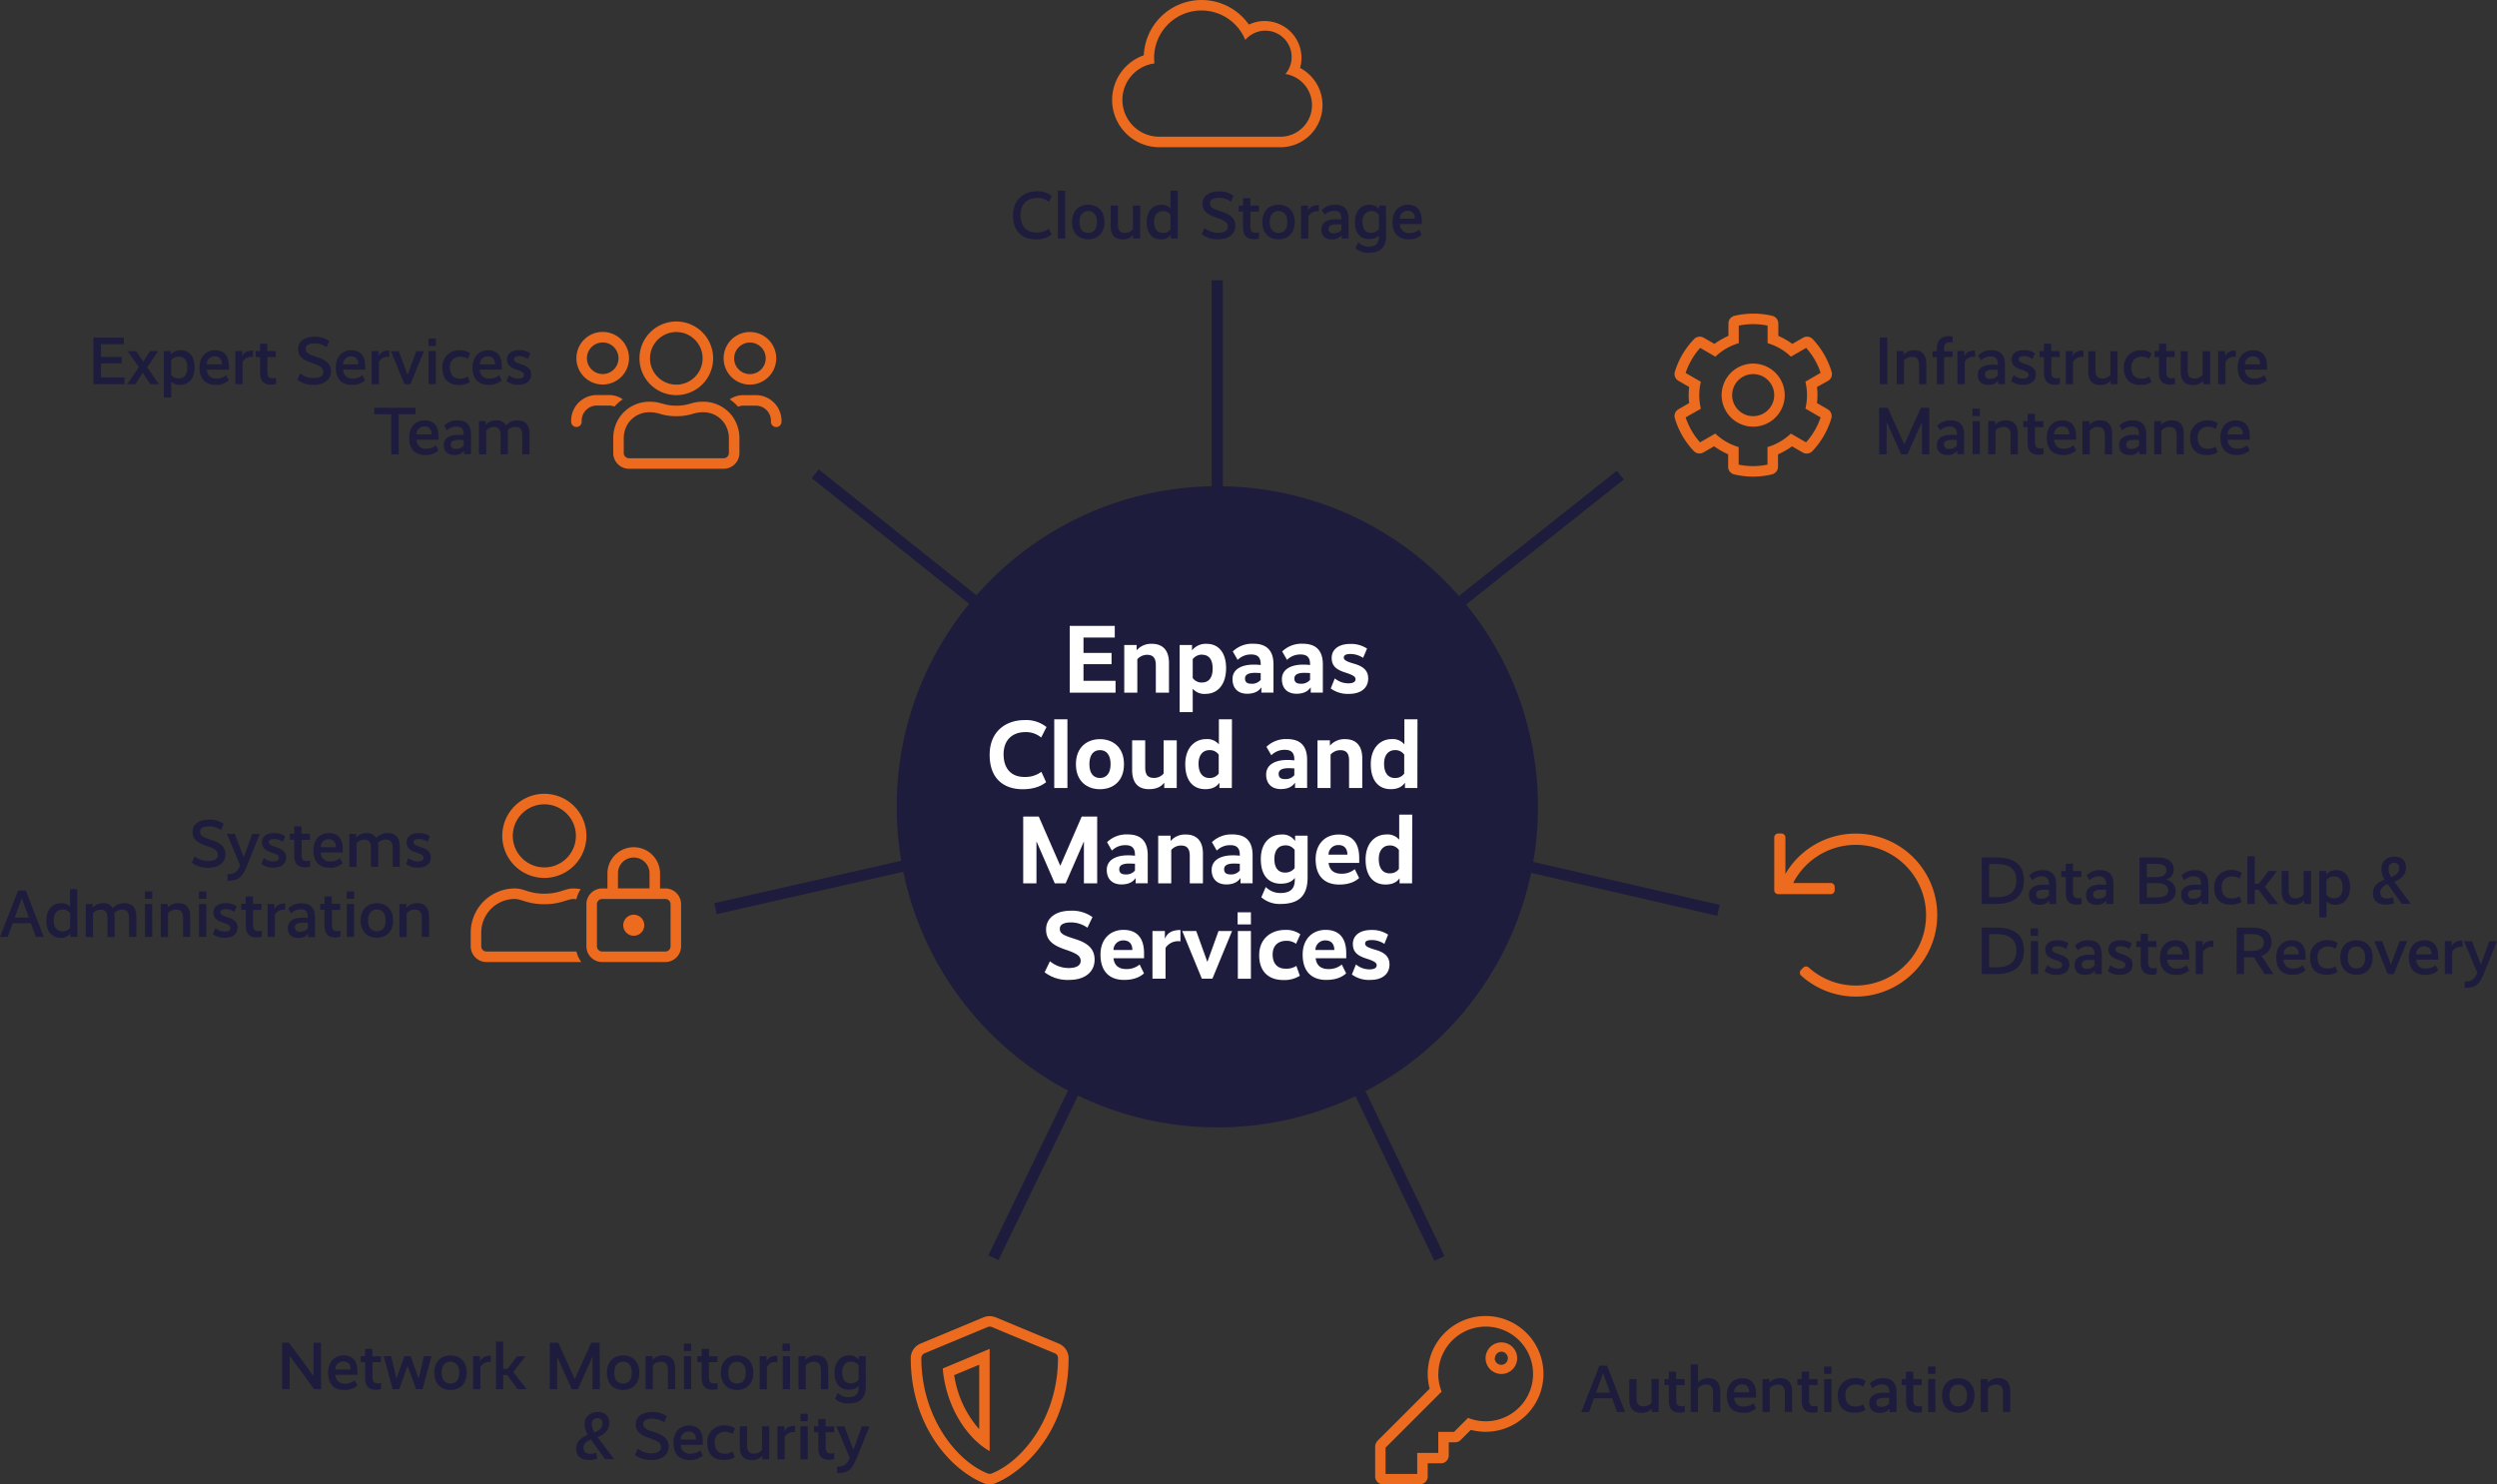 <svg xmlns="http://www.w3.org/2000/svg" viewBox="0 0 890.28 529.31"><rect x="0" y="0" width="890.28" height="529.31" fill="#333333" stroke="none"/><defs><style>.cls-1{fill:#1e1c3c;}.cls-2{fill:#fff;}.cls-3{fill:#ed6b1f;}</style></defs><g id="Layer_2" data-name="Layer 2"><g id="Layer_1-2" data-name="Layer 1"><rect class="cls-1" x="432" y="99.95" width="4" height="183.41"></rect><rect class="cls-1" x="360.33" y="134.45" width="4" height="183.41" transform="translate(-40.46 368.23) rotate(-51.4)"></rect><rect class="cls-1" x="252.86" y="301.68" width="183.41" height="4" transform="translate(-58.7 83.85) rotate(-12.79)"></rect><rect class="cls-1" x="302.38" y="363.93" width="183.41" height="4" transform="translate(-106.85 561.56) rotate(-64.21)"></rect><rect class="cls-1" x="471.62" y="274.36" width="4" height="183.41" transform="translate(-111.68 240.58) rotate(-25.6)"></rect><rect class="cls-1" x="521.35" y="212.29" width="4" height="183.41" transform="translate(109.42 745.55) rotate(-77)"></rect><rect class="cls-1" x="414.16" y="224.4" width="183.41" height="4" transform="translate(-31.21 363.17) rotate(-38.4)"></rect><circle class="cls-1" cx="434.03" cy="287.7" r="114.32"></circle><path class="cls-2" d="M397.46,227.34H386.31v5.49h10v4h-10v5.94h11.43V247H381.4V223.19h16.06Z"></path><path class="cls-2" d="M405.26,231.82h.07a6.75,6.75,0,0,1,5.38-2.24c3.63,0,6.08,2.07,6.08,6.84V247H412.1v-9.77c0-2.63-1-3.73-3.15-3.73a4.69,4.69,0,0,0-3.45,1.58V247h-4.66V230h4.42Z"></path><path class="cls-2" d="M429.81,247.43a5.43,5.43,0,0,1-4.49-1.76h-.07v8.25h-4.66V230H425v1.83h.07a6.23,6.23,0,0,1,5.24-2.24c4,0,6.84,3,6.84,8.63C437.16,244.29,434,247.43,429.81,247.43Zm-1.18-14a4.18,4.18,0,0,0-3.38,1.62v6.7a3.8,3.8,0,0,0,3.24,1.63c2.42,0,3.87-1.59,3.87-5C432.36,235.17,431,233.48,428.63,233.48Z"></path><path class="cls-2" d="M447,237a19.52,19.52,0,0,1,2.49.14v-.31c0-2.31-1-3.45-3.35-3.45a6.69,6.69,0,0,0-4.87,1.93l-1.73-3a9.93,9.93,0,0,1,7.36-2.76c5.08,0,7.15,2.8,7.15,7.42v10h-4.32v-1.8h-.07c-.48.69-1.69,2.21-5,2.21s-5.21-2-5.21-5.14C439.37,238.87,442.34,237,447,237Zm-.86,6.81a4,4,0,0,0,3.35-1.38V240c-.52,0-1.17-.07-2.07-.07-2.38,0-3.52.7-3.52,2S444.62,243.81,446.1,243.81Z"></path><path class="cls-2" d="M464.61,237a19.47,19.47,0,0,1,2.48.14v-.31c0-2.31-1-3.45-3.35-3.45a6.71,6.71,0,0,0-4.87,1.93l-1.72-3a9.88,9.88,0,0,1,7.35-2.76c5.08,0,7.15,2.8,7.15,7.42v10h-4.32v-1.8h-.07c-.48.69-1.69,2.21-5,2.21s-5.21-2-5.21-5.14C457,238.87,460,237,464.61,237Zm-.87,6.81a4,4,0,0,0,3.35-1.38V240c-.52,0-1.17-.07-2.07-.07-2.38,0-3.52.7-3.52,2S462.26,243.81,463.74,243.81Z"></path><path class="cls-2" d="M486,234.59a8.17,8.17,0,0,0-4.49-1.38c-1.66,0-2.39.44-2.39,1.24s.59,1.35,3.7,2.24,5,2.32,5,5.25c0,3.28-2.45,5.49-6.84,5.49a10.3,10.3,0,0,1-6.52-1.93l1.45-3.59a7.59,7.59,0,0,0,4.83,1.76c1.83,0,2.56-.62,2.56-1.45s-.59-1.42-3.59-2.38-4.91-2.18-4.91-5.22c0-3.21,2.73-5,6.56-5a10.34,10.34,0,0,1,6.05,1.66Z"></path><path class="cls-2" d="M365.25,256.78a11.63,11.63,0,0,1,7.87,2.48l-1.9,3.73a8.46,8.46,0,0,0-5.66-1.93c-4.21,0-7.74,2.45-7.74,7.91s3.08,8.08,7.36,8.08a9.61,9.61,0,0,0,6.11-1.83l1.69,3.69c-1,.8-3.42,2.52-8.35,2.52-6.63,0-11.78-3.66-11.78-12.26S358.89,256.78,365.25,256.78Z"></path><path class="cls-2" d="M380.58,281h-4.7V256.5h4.7Z"></path><path class="cls-2" d="M392.18,281.43c-4.49,0-8.57-2.73-8.57-8.91s4.08-8.94,8.57-8.94,8.56,2.76,8.56,8.94S396.7,281.43,392.18,281.43Zm0-13.95c-2.18,0-3.77,1.52-3.77,5s1.59,4.94,3.77,4.94,3.79-1.49,3.79-4.94S394.35,267.48,392.18,267.48Z"></path><path class="cls-2" d="M419.55,281H415.1v-1.8H415c-.62.76-1.93,2.21-5.35,2.21-3.63,0-6-2-6-6.87V264h4.66v9.67c0,2.73,1,3.73,3.17,3.73a4.45,4.45,0,0,0,3.39-1.55V264h4.69Z"></path><path class="cls-2" d="M439.2,281h-4.42v-1.8h-.07c-.48.62-1.66,2.21-5,2.21-4.18,0-7.12-2.86-7.12-8.91,0-5.83,3.39-8.94,7.46-8.94a5.39,5.39,0,0,1,4.46,1.8h.07V256.5h4.66Zm-8-3.59a3.8,3.8,0,0,0,3.32-1.56V269.1a3.85,3.85,0,0,0-3.28-1.62c-2.18,0-3.91,1.56-3.91,4.87C427.35,275.91,429,277.43,431.22,277.43Z"></path><path class="cls-2" d="M459,271a19.34,19.34,0,0,1,2.48.14v-.31c0-2.31-1-3.45-3.34-3.45a6.69,6.69,0,0,0-4.87,1.93l-1.73-3a9.93,9.93,0,0,1,7.36-2.76c5.07,0,7.14,2.8,7.14,7.42v10h-4.31v-1.8h-.07c-.49.69-1.69,2.21-5,2.21s-5.22-2-5.22-5.14C451.38,272.87,454.35,271,459,271Zm-.86,6.81a4,4,0,0,0,3.34-1.38V274c-.51,0-1.17-.07-2.07-.07-2.38,0-3.52.7-3.52,2S456.63,277.81,458.12,277.81Z"></path><path class="cls-2" d="M474.17,265.82h.07a6.75,6.75,0,0,1,5.38-2.24c3.63,0,6.08,2.07,6.08,6.84V281H481v-9.77c0-2.63-1-3.73-3.15-3.73a4.69,4.69,0,0,0-3.45,1.58V281h-4.66V264h4.42Z"></path><path class="cls-2" d="M505.35,281h-4.42v-1.8h-.07c-.49.62-1.66,2.21-5,2.21-4.18,0-7.12-2.86-7.12-8.91,0-5.83,3.39-8.94,7.46-8.94a5.35,5.35,0,0,1,4.45,1.8h.07V256.5h4.67Zm-8-3.59a3.76,3.76,0,0,0,3.31-1.56V269.1a3.82,3.82,0,0,0-3.28-1.62c-2.17,0-3.9,1.56-3.9,4.87C493.5,275.91,495.12,277.43,497.37,277.43Z"></path><path class="cls-2" d="M391.19,315h-4.73V300.17h-.06L379.94,315h-3.87l-6.46-14.85h-.07V315h-4.73V291.19h5.56L378,308.66h.07l7.6-17.47h5.52Z"></path><path class="cls-2" d="M402.17,305a19.65,19.65,0,0,1,2.49.14v-.31c0-2.31-1-3.45-3.35-3.45a6.69,6.69,0,0,0-4.87,1.93l-1.73-3a9.93,9.93,0,0,1,7.36-2.76c5.07,0,7.14,2.8,7.14,7.42v10H404.9v-1.8h-.07c-.49.69-1.69,2.21-5,2.21s-5.22-2-5.22-5.14C394.57,306.87,397.54,305,402.17,305Zm-.86,6.81a4,4,0,0,0,3.35-1.38V308c-.52,0-1.18-.07-2.08-.07-2.38,0-3.52.7-3.52,2S399.82,311.81,401.31,311.81Z"></path><path class="cls-2" d="M417.36,299.82h.07a6.76,6.76,0,0,1,5.39-2.24c3.62,0,6.07,2.07,6.07,6.84V315H424.2v-9.77c0-2.63-1-3.73-3.15-3.73a4.69,4.69,0,0,0-3.45,1.58V315h-4.66V298h4.42Z"></path><path class="cls-2" d="M439.56,305a19.34,19.34,0,0,1,2.48.14v-.31c0-2.31-1-3.45-3.34-3.45a6.69,6.69,0,0,0-4.87,1.93l-1.73-3a9.93,9.93,0,0,1,7.36-2.76c5.07,0,7.14,2.8,7.14,7.42v10h-4.31v-1.8h-.07c-.49.69-1.69,2.21-5,2.21s-5.22-2-5.22-5.14C432,306.87,434.93,305,439.56,305Zm-.86,6.81a4,4,0,0,0,3.34-1.38V308c-.51,0-1.17-.07-2.07-.07-2.38,0-3.52.7-3.52,2S437.21,311.81,438.7,311.81Z"></path><path class="cls-2" d="M466.21,312.91c0,6.29-2.9,9.43-9.63,9.43a9.89,9.89,0,0,1-6.87-2.38l1.58-3.66a7.26,7.26,0,0,0,5.15,2.14c3.83,0,5.21-1.66,5.21-4.8v-.52h-.07c-.44.59-1.65,2-4.93,2-4.08,0-7.12-2.66-7.12-8.73s3.49-8.81,7.36-8.81a5.35,5.35,0,0,1,4.8,2.24h.07V298h4.45Zm-8-1.76a4.15,4.15,0,0,0,3.38-1.59v-6.49a3.85,3.85,0,0,0-3.28-1.62c-2.18,0-3.94,1.41-3.94,4.83S455.92,311.15,458.17,311.15Z"></path><path class="cls-2" d="M477.26,297.58c4.7,0,7.35,2.76,7.35,8.36v1.76H473.7c.31,2.55,1.83,3.86,4.63,3.86a7.19,7.19,0,0,0,4.7-1.62l1.55,3.14c-.86.83-2.94,2.35-7.08,2.35-5,0-8.42-2.79-8.42-9C469.08,300.65,472.77,297.58,477.26,297.58Zm-3.59,7.18h6.73c0-2.1-1.07-3.42-3.14-3.42A3.43,3.43,0,0,0,473.67,304.76Z"></path><path class="cls-2" d="M503.46,315H499v-1.8H499c-.48.62-1.65,2.21-5,2.21-4.18,0-7.11-2.86-7.11-8.91,0-5.83,3.38-8.94,7.46-8.94a5.39,5.39,0,0,1,4.45,1.8h.07V290.5h4.66Zm-8-3.59a3.78,3.78,0,0,0,3.31-1.56V303.1a3.84,3.84,0,0,0-3.28-1.62c-2.17,0-3.9,1.56-3.9,4.87C491.62,309.91,493.24,311.43,495.49,311.43Z"></path><path class="cls-2" d="M387.71,330.82a10.21,10.21,0,0,0-5.84-1.9c-2.56,0-4,.76-4,2.25,0,1.83,1.39,2.38,5.6,3.73s6.8,3.34,6.8,7.32c0,4.21-3.25,7.21-9.08,7.21a13.43,13.43,0,0,1-8.74-2.73l1.9-3.93a10.42,10.42,0,0,0,6.6,2.42c2.76,0,4.35-.83,4.35-2.56s-1.31-2.62-5.39-4-6.94-3.07-6.94-7.18,3.49-6.7,8.77-6.7a12.42,12.42,0,0,1,7.77,2.28Z"></path><path class="cls-2" d="M400.55,331.58c4.69,0,7.35,2.76,7.35,8.36v1.76H397c.31,2.55,1.83,3.86,4.63,3.86a7.13,7.13,0,0,0,4.69-1.62l1.56,3.14c-.87.83-2.94,2.35-7.08,2.35-5,0-8.43-2.79-8.43-9C392.36,334.65,396.06,331.58,400.55,331.58ZM397,338.76h6.73c0-2.1-1.07-3.42-3.14-3.42A3.43,3.43,0,0,0,397,338.76Z"></path><path class="cls-2" d="M420.88,335.69a5.36,5.36,0,0,0-5.32,2.31v11H410.9V332h4.42v2.63h.07c.66-1.52,1.94-3,5.49-3Z"></path><path class="cls-2" d="M432.27,349h-3.76l-7-17h5l3.93,10.92h.07L434.45,332h4.83Z"></path><path class="cls-2" d="M446,329.65h-4.74v-4.32H446Zm0,19.37h-4.66V332h4.66Z"></path><path class="cls-2" d="M462.1,336.55a5.57,5.57,0,0,0-3.45-1.07c-2.73,0-4.9,1.52-4.9,4.87s1.79,5.08,4.66,5.08a6.56,6.56,0,0,0,3.8-1l1.24,3.52a10.36,10.36,0,0,1-5.87,1.52c-5,0-8.63-2.73-8.63-8.87s4.56-9,9.18-9a8.67,8.67,0,0,1,5.49,1.55Z"></path><path class="cls-2" d="M472.63,331.58c4.7,0,7.36,2.76,7.36,8.36v1.76H469.08c.31,2.55,1.83,3.86,4.62,3.86a7.14,7.14,0,0,0,4.7-1.62l1.55,3.14c-.86.83-2.93,2.35-7.07,2.35-5,0-8.43-2.79-8.43-9C464.45,334.65,468.14,331.58,472.63,331.58ZM469,338.76h6.74c0-2.1-1.07-3.42-3.15-3.42A3.44,3.44,0,0,0,469,338.76Z"></path><path class="cls-2" d="M493.59,336.59a8.14,8.14,0,0,0-4.49-1.38c-1.66,0-2.38.44-2.38,1.24s.58,1.35,3.69,2.24,5,2.32,5,5.25c0,3.28-2.45,5.49-6.83,5.49A10.31,10.31,0,0,1,482,347.5l1.45-3.59a7.62,7.62,0,0,0,4.84,1.76c1.83,0,2.55-.62,2.55-1.45s-.59-1.42-3.59-2.38-4.9-2.18-4.9-5.22c0-3.21,2.72-5,6.56-5a10.32,10.32,0,0,1,6,1.66Z"></path><path class="cls-1" d="M369.64,68.21A7.76,7.76,0,0,1,375,69.92L373.94,72a6.13,6.13,0,0,0-4.18-1.41c-3.17,0-5.88,1.89-5.88,6.12s2.31,6.19,5.6,6.19A7.12,7.12,0,0,0,374,81.58l.93,2.09a8.63,8.63,0,0,1-5.69,1.68c-4.56,0-8.06-2.57-8.06-8.52S365.37,68.21,369.64,68.21Z"></path><path class="cls-1" d="M379.77,85.06h-2.59V68h2.59Z"></path><path class="cls-1" d="M388,85.35c-3.09,0-5.78-1.92-5.78-6.17S384.86,73,388,73s5.79,1.92,5.79,6.17S391,85.35,388,85.35Zm0-10.08c-1.82,0-3.14,1.22-3.14,3.91s1.32,3.87,3.14,3.87,3.12-1.2,3.12-3.87S389.75,75.27,388,75.27Z"></path><path class="cls-1" d="M406.51,85.06H404V83.79h0a4.37,4.37,0,0,1-3.77,1.56c-2.62,0-4.23-1.42-4.23-4.78V73.3h2.6v6.75c0,2.2.79,3,2.54,3a3.63,3.63,0,0,0,2.78-1.3V73.3h2.6Z"></path><path class="cls-1" d="M419.92,85.06h-2.47V83.79h-.05a3.93,3.93,0,0,1-3.57,1.56c-2.88,0-5-2-5-6.17,0-4,2.4-6.17,5.21-6.17a3.91,3.91,0,0,1,3.24,1.28h.05V68h2.59Zm-5.33-2a3.12,3.12,0,0,0,2.74-1.28V76.59a3.08,3.08,0,0,0-2.69-1.32c-1.75,0-3.14,1.18-3.14,3.82C411.5,81.89,412.84,83.05,414.59,83.05Z"></path><path class="cls-1" d="M438.88,71.91a7.41,7.41,0,0,0-4.2-1.35c-2,0-3.26.61-3.26,1.92,0,1.54,1.2,2,4.22,3s4.83,2.38,4.83,5c0,2.93-2.21,4.85-6.17,4.85a9,9,0,0,1-5.84-1.8l1-2.28A7.52,7.52,0,0,0,434.27,83c2.16,0,3.48-.67,3.48-2.16s-1.08-2.23-4-3.22-5-2.08-5-4.92,2.35-4.44,5.88-4.44a8.38,8.38,0,0,1,5.21,1.54Z"></path><path class="cls-1" d="M448.87,75.44h-3.05v5.25c0,1.9.67,2.31,1.94,2.31a3.4,3.4,0,0,0,1.11-.17V85a4.29,4.29,0,0,1-1.68.29c-2.33,0-4-.89-4-4.27V75.44h-1.55V73.3h1.55V70.66h2.6V73.3h3.05Z"></path><path class="cls-1" d="M455.85,85.35c-3.1,0-5.78-1.92-5.78-6.17S452.75,73,455.85,73s5.78,1.92,5.78,6.17S458.92,85.35,455.85,85.35Zm0-10.08c-1.82,0-3.14,1.22-3.14,3.91s1.32,3.87,3.14,3.87,3.12-1.2,3.12-3.87S457.65,75.27,455.85,75.27Z"></path><path class="cls-1" d="M470.2,75.37a2.92,2.92,0,0,0-.55,0,3.31,3.31,0,0,0-3.17,1.87v7.85h-2.59V73.3h2.47v1.82h.05c.46-1,1.3-2,3.79-2Z"></path><path class="cls-1" d="M476.32,78.17a16.57,16.57,0,0,1,1.94.1V78c0-1.9-.74-2.79-2.51-2.79a4.66,4.66,0,0,0-3.44,1.39l-1.05-1.7A6.36,6.36,0,0,1,476.1,73c3.32,0,4.73,1.85,4.73,5.07v7h-2.45V83.81h0a4,4,0,0,1-3.57,1.54c-2.43,0-3.68-1.39-3.68-3.53C471.11,79.42,473.08,78.17,476.32,78.17Zm-.82,5A3.38,3.38,0,0,0,478.26,82v-2c-.43,0-1,0-1.72,0-2,0-2.86.55-2.86,1.61S474.28,83.21,475.5,83.21Z"></path><path class="cls-1" d="M494.23,83.81c0,4.28-1.92,6.34-6.32,6.34a6.46,6.46,0,0,1-4.65-1.68l1-2.11a4.88,4.88,0,0,0,3.62,1.56c2.78,0,3.77-1.23,3.77-3.65v-.36h-.05c-.34.41-1.18,1.34-3.53,1.34-2.81,0-5-1.84-5-6.07s2.5-6.17,5.14-6.17a4,4,0,0,1,3.46,1.56h0V73.3h2.48ZM488.87,83a3.28,3.28,0,0,0,2.76-1.32V76.57A3.15,3.15,0,0,0,489,75.25c-1.75,0-3.21,1.12-3.21,3.86S487.07,83,488.87,83Z"></path><path class="cls-1" d="M502,73c3.14,0,4.92,1.88,4.92,5.72v1.2H499.1a3.13,3.13,0,0,0,3.5,3.16,5.07,5.07,0,0,0,3.39-1.2l.93,1.85a6.59,6.59,0,0,1-4.77,1.61c-3.34,0-5.67-1.92-5.67-6.19C496.48,75.15,498.93,73,502,73Zm-3,5h5.45c0-1.8-.89-2.83-2.54-2.83A2.79,2.79,0,0,0,499.07,78Z"></path><path class="cls-3" d="M471.53,37.5a15,15,0,0,1-15,15H413.41a16.87,16.87,0,0,1-5.6-32.79A20.62,20.62,0,0,1,445.28,8.77a12.91,12.91,0,0,1,5.63-1.27,13.14,13.14,0,0,1,12.62,16.73A15,15,0,0,1,471.53,37.5Zm-3.75,0a11.24,11.24,0,0,0-9.48-11.11A9.37,9.37,0,0,0,444,14.25a16.88,16.88,0,0,0-32.51,6.37,16.65,16.65,0,0,0,.12,2,13.12,13.12,0,0,0,1.76,26.13h43.12A11.25,11.25,0,0,0,467.78,37.5Z"></path><path class="cls-1" d="M672.88,137h-2.64V120.39h2.64Z"></path><path class="cls-1" d="M678.76,126.46h0a4.84,4.84,0,0,1,3.82-1.56c2.57,0,4.22,1.44,4.22,4.78V137h-2.59v-6.77c0-2.16-.86-3-2.57-3a3.86,3.86,0,0,0-2.8,1.29V137h-2.6V125.19h2.48Z"></path><path class="cls-1" d="M696.16,127.33h-3V137h-2.59v-9.62H689v-2.14h1.56v-1c0-3,1.82-4.39,4.25-4.39a4.76,4.76,0,0,1,1.37.19v2.16a3,3,0,0,0-1-.15c-1.22,0-2,.51-2,2.16v1.06h3Z"></path><path class="cls-1" d="M704.22,127.25a4.45,4.45,0,0,0-.55,0,3.31,3.31,0,0,0-3.17,1.87V137h-2.59V125.19h2.47V127h0c.45-1,1.29-2,3.79-2Z"></path><path class="cls-1" d="M710.34,130.06a16.57,16.57,0,0,1,1.94.1v-.27c0-1.89-.74-2.78-2.52-2.78a4.65,4.65,0,0,0-3.43,1.39l-1.05-1.7a6.36,6.36,0,0,1,4.84-1.9c3.32,0,4.73,1.85,4.73,5.07v7H712.4V135.7h0a4,4,0,0,1-3.58,1.54c-2.42,0-3.67-1.39-3.67-3.53C705.13,131.31,707.1,130.06,710.34,130.06Zm-.82,5a3.38,3.38,0,0,0,2.76-1.17v-2c-.43,0-1-.05-1.72-.05-1.95,0-2.86.55-2.86,1.61S708.3,135.1,709.52,135.1Z"></path><path class="cls-1" d="M724.69,128a5.72,5.72,0,0,0-3.1-1c-1.24,0-1.89.41-1.89,1.08s.46,1.13,2.69,1.85,3.45,1.68,3.45,3.6c0,2.2-1.56,3.67-4.48,3.67a6.43,6.43,0,0,1-4.32-1.32l.88-2.14a5,5,0,0,0,3.36,1.25c1.42,0,2-.53,2-1.27s-.41-1.18-2.57-1.9-3.48-1.58-3.48-3.65,1.73-3.31,4.3-3.31a6.69,6.69,0,0,1,4,1.13Z"></path><path class="cls-1" d="M734.39,127.33h-3v5.25c0,1.9.67,2.31,1.94,2.31a3.34,3.34,0,0,0,1.11-.17v2.16a4.44,4.44,0,0,1-1.68.29c-2.33,0-4-.89-4-4.28v-5.56h-1.56v-2.14h1.56v-2.64h2.59v2.64h3Z"></path><path class="cls-1" d="M742.83,127.25a4.36,4.36,0,0,0-.55,0,3.3,3.3,0,0,0-3.16,1.87V137h-2.6V125.19H739V127h0c.46-1,1.3-2,3.79-2Z"></path><path class="cls-1" d="M755,137h-2.47v-1.27h0a4.37,4.37,0,0,1-3.77,1.56c-2.62,0-4.23-1.42-4.23-4.78v-7.27h2.6v6.74c0,2.21.79,3,2.54,3a3.66,3.66,0,0,0,2.79-1.29v-8.45H755Z"></path><path class="cls-1" d="M766.26,128a4.15,4.15,0,0,0-2.55-.79,3.5,3.5,0,0,0-3.79,3.81c0,2.76,1.42,4,3.55,4a5,5,0,0,0,2.84-.76l.74,2a7,7,0,0,1-4,1c-3.43,0-5.81-1.87-5.81-6.15a5.84,5.84,0,0,1,6.17-6.19,5.75,5.75,0,0,1,3.72,1.08Z"></path><path class="cls-1" d="M775.4,127.33h-3v5.25c0,1.9.68,2.31,1.95,2.31a3.27,3.27,0,0,0,1.1-.17v2.16a4.39,4.39,0,0,1-1.68.29c-2.33,0-4-.89-4-4.28v-5.56H768.2v-2.14h1.56v-2.64h2.59v2.64h3Z"></path><path class="cls-1" d="M788,137h-2.48v-1.27h0a4.37,4.37,0,0,1-3.77,1.56c-2.62,0-4.23-1.42-4.23-4.78v-7.27H780v6.74c0,2.21.79,3,2.54,3a3.63,3.63,0,0,0,2.78-1.29v-8.45H788Z"></path><path class="cls-1" d="M797.19,127.25a4.36,4.36,0,0,0-.55,0,3.32,3.32,0,0,0-3.17,1.87V137h-2.59V125.19h2.47V127h0c.46-1,1.3-2,3.79-2Z"></path><path class="cls-1" d="M803.36,124.9c3.15,0,4.92,1.87,4.92,5.71v1.2h-7.85a3.14,3.14,0,0,0,3.51,3.17,5.09,5.09,0,0,0,3.38-1.2l.94,1.85a6.6,6.6,0,0,1-4.78,1.61c-3.33,0-5.66-1.92-5.66-6.19C797.82,127,800.27,124.9,803.36,124.9Zm-3,5h5.45c0-1.8-.89-2.83-2.55-2.83A2.79,2.79,0,0,0,800.41,129.92Z"></path><path class="cls-1" d="M687.88,162h-2.62v-11.5h0L680.05,162h-2.23l-5.16-11.5h0V162H670V145.39h3.07l5.85,13H679l5.86-13h3Z"></path><path class="cls-1" d="M695.75,155.06a16.71,16.71,0,0,1,1.94.1v-.27c0-1.89-.74-2.78-2.52-2.78a4.65,4.65,0,0,0-3.43,1.39l-1.06-1.7a6.39,6.39,0,0,1,4.85-1.9c3.31,0,4.73,1.85,4.73,5.07v7h-2.45V160.7h0a4,4,0,0,1-3.58,1.54c-2.42,0-3.67-1.39-3.67-3.53C690.54,156.31,692.51,155.06,695.75,155.06Zm-.82,5a3.38,3.38,0,0,0,2.76-1.17v-2c-.43,0-1-.05-1.73-.05-1.94,0-2.85.55-2.85,1.61S693.71,160.1,694.93,160.1Z"></path><path class="cls-1" d="M705.9,148.37h-2.64V145.7h2.64Zm0,13.58h-2.6V150.19h2.6Z"></path><path class="cls-1" d="M711.4,151.46h0a4.84,4.84,0,0,1,3.82-1.56c2.57,0,4.22,1.44,4.22,4.78V162h-2.59v-6.77c0-2.16-.86-3-2.57-3a3.86,3.86,0,0,0-2.8,1.29V162h-2.6V150.19h2.48Z"></path><path class="cls-1" d="M728.56,152.33h-3v5.25c0,1.9.67,2.31,1.94,2.31a3.4,3.4,0,0,0,1.11-.17v2.16a4.29,4.29,0,0,1-1.68.29c-2.33,0-4-.89-4-4.28v-5.56h-1.57v-2.14h1.57v-2.64h2.59v2.64h3Z"></path><path class="cls-1" d="M735.3,149.9c3.14,0,4.92,1.87,4.92,5.71v1.2h-7.85a3.14,3.14,0,0,0,3.51,3.17,5.09,5.09,0,0,0,3.38-1.2l.94,1.85a6.63,6.63,0,0,1-4.78,1.61c-3.34,0-5.67-1.92-5.67-6.19C729.75,152,732.2,149.9,735.3,149.9Zm-2.95,5h5.45c0-1.8-.89-2.83-2.55-2.83A2.79,2.79,0,0,0,732.35,154.92Z"></path><path class="cls-1" d="M745,151.46h0a4.84,4.84,0,0,1,3.82-1.56c2.57,0,4.22,1.44,4.22,4.78V162h-2.59v-6.77c0-2.16-.86-3-2.57-3a3.82,3.82,0,0,0-2.8,1.29V162h-2.6V150.19H745Z"></path><path class="cls-1" d="M760.72,155.06a16.71,16.71,0,0,1,1.94.1v-.27c0-1.89-.74-2.78-2.52-2.78a4.65,4.65,0,0,0-3.43,1.39l-1.06-1.7a6.37,6.37,0,0,1,4.85-1.9c3.31,0,4.73,1.85,4.73,5.07v7h-2.45V160.7h0a4,4,0,0,1-3.58,1.54c-2.43,0-3.67-1.39-3.67-3.53C755.51,156.31,757.48,155.06,760.72,155.06Zm-.82,5a3.38,3.38,0,0,0,2.76-1.17v-2c-.43,0-1-.05-1.73-.05-1.94,0-2.85.55-2.85,1.61S758.67,160.1,759.9,160.1Z"></path><path class="cls-1" d="M770.58,151.46h0a4.82,4.82,0,0,1,3.81-1.56c2.57,0,4.23,1.44,4.23,4.78V162h-2.59v-6.77c0-2.16-.87-3-2.57-3a3.86,3.86,0,0,0-2.81,1.29V162h-2.59V150.19h2.47Z"></path><path class="cls-1" d="M789.9,153a4.11,4.11,0,0,0-2.54-.79,3.51,3.51,0,0,0-3.8,3.81c0,2.76,1.42,4,3.56,4a5,5,0,0,0,2.83-.76l.74,2a7,7,0,0,1-4,1c-3.43,0-5.81-1.87-5.81-6.15a5.84,5.84,0,0,1,6.17-6.19,5.73,5.73,0,0,1,3.72,1.08Z"></path><path class="cls-1" d="M797.2,149.9c3.14,0,4.92,1.87,4.92,5.71v1.2h-7.85a3.14,3.14,0,0,0,3.5,3.17,5.1,5.1,0,0,0,3.39-1.2l.93,1.85a6.59,6.59,0,0,1-4.77,1.61c-3.34,0-5.67-1.92-5.67-6.19C791.65,152,794.1,149.9,797.2,149.9Zm-3,5h5.45c0-1.8-.89-2.83-2.54-2.83A2.79,2.79,0,0,0,794.24,154.92Z"></path><path class="cls-3" d="M652.94,149.19a29.23,29.23,0,0,1-6.74,11.67,2.81,2.81,0,0,1-3.45.5l-3.82-2.2a27.82,27.82,0,0,1-5,2.87v4.41a2.81,2.81,0,0,1-2.17,2.73,29.11,29.11,0,0,1-13.45,0,2.8,2.8,0,0,1-2.16-2.73V162a27.91,27.91,0,0,1-5-2.87l-3.81,2.2a2.81,2.81,0,0,1-3.45-.5,29,29,0,0,1-6.74-11.67,2.8,2.8,0,0,1,1.29-3.22l3.82-2.21a22.89,22.89,0,0,1,0-5.73l-3.82-2.21a2.8,2.8,0,0,1-1.29-3.22A29,29,0,0,1,604,120.93a2.81,2.81,0,0,1,3.45-.5l3.81,2.2a27.91,27.91,0,0,1,5-2.87v-4.41a2.8,2.8,0,0,1,2.16-2.73,29.11,29.11,0,0,1,13.45,0,2.81,2.81,0,0,1,2.17,2.73v4.41a27.82,27.82,0,0,1,5,2.87l3.82-2.2a2.81,2.81,0,0,1,3.45.5,29.23,29.23,0,0,1,6.74,11.67,2.79,2.79,0,0,1-1.3,3.22L647.82,138a22.89,22.89,0,0,1,0,5.73l3.82,2.21A2.79,2.79,0,0,1,652.94,149.19Zm-3.82-.35-5.43-3.14a20.28,20.28,0,0,0,0-9.61l5.43-3.14a25.26,25.26,0,0,0-5.15-8.9l-5.43,3.14a20.23,20.23,0,0,0-8.32-4.82v-6.26a25.19,25.19,0,0,0-10.28,0v6.26a20.27,20.27,0,0,0-8.33,4.82l-5.43-3.14A25.38,25.38,0,0,0,601,133l5.43,3.14a20.28,20.28,0,0,0,0,9.61L601,148.84a25.38,25.38,0,0,0,5.14,8.9l5.43-3.13a20.43,20.43,0,0,0,8.33,4.81v6.26a25.19,25.19,0,0,0,10.28,0v-6.26a20.28,20.28,0,0,0,8.32-4.81l5.43,3.13A25.26,25.26,0,0,0,649.12,148.84Zm-12.79-7.94a11.25,11.25,0,1,1-11.25-11.25A11.27,11.27,0,0,1,636.33,140.9Zm-3.75,0a7.5,7.5,0,1,0-7.5,7.5A7.51,7.51,0,0,0,632.58,140.9Z"></path><path class="cls-1" d="M44.16,122.72H36v4.58h7.4v2.28H36v5h8.4V137H33.31V120.39H44.16Z"></path><path class="cls-1" d="M52.48,131l4.18,6H53.59l-2.69-4.1h0L48.24,137H45.33l4.18-6.1-4-5.66h3.07L51.07,129h0l2.4-3.79h2.9Z"></path><path class="cls-1" d="M64.27,137.24A3.88,3.88,0,0,1,61.05,136h0v5.76H58.41V125.19h2.47v1.27h0a4.5,4.5,0,0,1,3.72-1.56c2.79,0,4.78,2.09,4.78,5.95C69.43,135.13,67.2,137.24,64.27,137.24Zm-.51-10.08A3.43,3.43,0,0,0,61,128.48v5.13a3.13,3.13,0,0,0,2.67,1.32c1.92,0,3.1-1.22,3.1-3.93C66.77,128.48,65.64,127.16,63.76,127.16Z"></path><path class="cls-1" d="M76.68,124.9c3.14,0,4.92,1.87,4.92,5.71v1.2H73.75a3.14,3.14,0,0,0,3.5,3.17,5.1,5.1,0,0,0,3.39-1.2l.93,1.85a6.59,6.59,0,0,1-4.77,1.61c-3.34,0-5.67-1.92-5.67-6.19C71.13,127,73.58,124.9,76.68,124.9Zm-3,5h5.45c0-1.8-.89-2.83-2.54-2.83A2.79,2.79,0,0,0,73.72,129.92Z"></path><path class="cls-1" d="M90.21,127.25a4.36,4.36,0,0,0-.55,0,3.31,3.31,0,0,0-3.17,1.87V137H83.9V125.19h2.47V127h0c.46-1,1.3-2,3.79-2Z"></path><path class="cls-1" d="M98.35,127.33h-3v5.25c0,1.9.67,2.31,1.94,2.31a3.34,3.34,0,0,0,1.11-.17v2.16a4.44,4.44,0,0,1-1.68.29c-2.33,0-4-.89-4-4.28v-5.56H91.15v-2.14h1.56v-2.64H95.3v2.64h3Z"></path><path class="cls-1" d="M116.44,123.8a7.38,7.38,0,0,0-4.2-1.35c-2,0-3.26.6-3.26,1.92,0,1.54,1.2,2,4.22,3s4.83,2.38,4.83,5c0,2.93-2.21,4.85-6.17,4.85a8.93,8.93,0,0,1-5.83-1.8l1-2.28a7.53,7.53,0,0,0,4.78,1.68c2.16,0,3.48-.67,3.48-2.16s-1.08-2.23-4-3.22-5-2.09-5-4.92,2.35-4.44,5.88-4.44a8.33,8.33,0,0,1,5.21,1.54Z"></path><path class="cls-1" d="M125.27,124.9c3.15,0,4.93,1.87,4.93,5.71v1.2h-7.85a3.13,3.13,0,0,0,3.5,3.17,5.1,5.1,0,0,0,3.39-1.2l.93,1.85a6.59,6.59,0,0,1-4.77,1.61c-3.34,0-5.67-1.92-5.67-6.19C119.73,127,122.18,124.9,125.27,124.9Zm-3,5h5.45c0-1.8-.89-2.83-2.54-2.83A2.79,2.79,0,0,0,122.32,129.92Z"></path><path class="cls-1" d="M138.81,127.25a4.36,4.36,0,0,0-.55,0,3.31,3.31,0,0,0-3.17,1.87V137H132.5V125.19H135V127H135c.46-1,1.29-2,3.79-2Z"></path><path class="cls-1" d="M146.32,137h-2.11l-4.82-11.76h2.8l3.1,8.33h.05l3.1-8.33h2.71Z"></path><path class="cls-1" d="M155.42,123.37h-2.64V120.7h2.64Zm0,13.58H152.8V125.19h2.59Z"></path><path class="cls-1" d="M166.75,128a4.17,4.17,0,0,0-2.55-.79,3.5,3.5,0,0,0-3.79,3.81c0,2.76,1.42,4,3.55,4a5,5,0,0,0,2.83-.76l.75,2a7,7,0,0,1-4,1c-3.43,0-5.81-1.87-5.81-6.15a5.84,5.84,0,0,1,6.17-6.19,5.75,5.75,0,0,1,3.72,1.08Z"></path><path class="cls-1" d="M174,124.9c3.15,0,4.92,1.87,4.92,5.71v1.2h-7.85a3.14,3.14,0,0,0,3.51,3.17,5.09,5.09,0,0,0,3.38-1.2l.94,1.85a6.6,6.6,0,0,1-4.78,1.61c-3.33,0-5.66-1.92-5.66-6.19C168.5,127,171,124.9,174,124.9Zm-2.95,5h5.45c0-1.8-.89-2.83-2.55-2.83A2.79,2.79,0,0,0,171.09,129.92Z"></path><path class="cls-1" d="M188.23,128a5.72,5.72,0,0,0-3.1-1c-1.25,0-1.9.41-1.9,1.08s.46,1.13,2.69,1.85,3.46,1.68,3.46,3.6c0,2.2-1.56,3.67-4.49,3.67a6.48,6.48,0,0,1-4.32-1.32l.89-2.14a5,5,0,0,0,3.36,1.25c1.41,0,2-.53,2-1.27s-.4-1.18-2.56-1.9-3.48-1.58-3.48-3.65,1.72-3.31,4.29-3.31a6.73,6.73,0,0,1,4,1.13Z"></path><path class="cls-1" d="M148.15,147.72h-6V162h-2.66V147.72h-6.05v-2.33h14.74Z"></path><path class="cls-1" d="M151.44,149.9c3.14,0,4.92,1.87,4.92,5.71v1.2h-7.85A3.14,3.14,0,0,0,152,160a5.1,5.1,0,0,0,3.39-1.2l.93,1.85a6.59,6.59,0,0,1-4.77,1.61c-3.34,0-5.67-1.92-5.67-6.19C145.89,152,148.34,149.9,151.44,149.9Zm-3,5h5.45c0-1.8-.89-2.83-2.54-2.83A2.79,2.79,0,0,0,148.48,154.92Z"></path><path class="cls-1" d="M163.36,155.06a16.77,16.77,0,0,1,1.95.1v-.27c0-1.89-.75-2.78-2.52-2.78a4.67,4.67,0,0,0-3.44,1.39l-1-1.7a6.37,6.37,0,0,1,4.85-1.9c3.31,0,4.73,1.85,4.73,5.07v7h-2.45V160.7h0a4,4,0,0,1-3.57,1.54c-2.43,0-3.68-1.39-3.68-3.53C158.15,156.31,160.12,155.06,163.36,155.06Zm-.81,5a3.38,3.38,0,0,0,2.76-1.17v-2c-.43,0-1-.05-1.73-.05-1.94,0-2.86.55-2.86,1.61S161.32,160.1,162.55,160.1Z"></path><path class="cls-1" d="M173.23,151.46h.05a4.61,4.61,0,0,1,3.64-1.56,3.69,3.69,0,0,1,3.48,1.78,5.37,5.37,0,0,1,4.13-1.78c2.62,0,4.27,1.42,4.27,4.78V162h-2.59v-6.77c0-2.16-.89-3-2.49-3a3.78,3.78,0,0,0-2.74,1.22,7.39,7.39,0,0,1,.1,1.3V162h-2.6v-6.77c0-2.16-.88-3-2.47-3a3.56,3.56,0,0,0-2.66,1.32V162h-2.59V150.19h2.47Z"></path><path class="cls-3" d="M219.07,145a4.73,4.73,0,0,0-1.84-.38h-4.69a5.41,5.41,0,0,0-5.15,5.62,1.88,1.88,0,1,1-3.75,0,9.15,9.15,0,0,1,8.9-9.37h4.69a8.55,8.55,0,0,1,4.82,1.51A16.52,16.52,0,0,0,219.07,145Zm-13.56-17.26a9.38,9.38,0,1,1,9.38,9.38A9.37,9.37,0,0,1,205.51,127.77Zm3.75,0a5.63,5.63,0,1,0,5.63-5.62A5.63,5.63,0,0,0,209.26,127.77Zm52.08,21a13.48,13.48,0,0,1,2.3,7.54v5.25a5.63,5.63,0,0,1-5.63,5.63H224.26a5.63,5.63,0,0,1-5.62-5.63v-5.25a13.4,13.4,0,0,1,2.3-7.54,12.92,12.92,0,0,1,10.81-5.49c3.92,0,4.89,1.41,9.39,1.41s5.47-1.41,9.39-1.41A12.92,12.92,0,0,1,261.34,148.73Zm-1.46,12.79v-5.25a9.74,9.74,0,0,0-1.66-5.44,9.16,9.16,0,0,0-7.69-3.84c-3.2,0-4.35,1.41-9.39,1.41S235,147,231.74,147a9.18,9.18,0,0,0-7.7,3.84,9.73,9.73,0,0,0-1.65,5.44v5.25a1.88,1.88,0,0,0,1.87,1.88H258a1.89,1.89,0,0,0,1.88-1.88ZM228,127.77a13.13,13.13,0,1,1,13.13,13.13A13.12,13.12,0,0,1,228,127.77Zm3.75,0a9.38,9.38,0,1,0,9.38-9.37A9.39,9.39,0,0,0,231.76,127.77Zm26.25,0a9.38,9.38,0,1,1,9.38,9.38A9.37,9.37,0,0,1,258,127.77Zm20.63,22.5a1.88,1.88,0,1,1-3.75,0,5.41,5.41,0,0,0-5.16-5.62H265a4.72,4.72,0,0,0-1.83.38,16.18,16.18,0,0,0-3-2.62A8.45,8.45,0,0,1,265,140.9h4.69A9.16,9.16,0,0,1,278.64,150.27Zm-16.88-22.5a5.63,5.63,0,1,0,5.63-5.62A5.63,5.63,0,0,0,261.76,127.77Z"></path><path class="cls-1" d="M78.79,296a7.42,7.42,0,0,0-4.2-1.34c-2,0-3.26.6-3.26,1.92,0,1.53,1.2,2,4.22,3s4.83,2.38,4.83,5c0,2.93-2.21,4.85-6.17,4.85a8.93,8.93,0,0,1-5.83-1.8l1-2.28A7.52,7.52,0,0,0,74.18,307c2.16,0,3.48-.67,3.48-2.16s-1.08-2.23-4-3.21-5-2.09-5-4.92,2.35-4.44,5.88-4.44a8.39,8.39,0,0,1,5.21,1.53Z"></path><path class="cls-1" d="M88.3,308.2c-1.85,4.56-3,5.86-7.18,5.86v-2.33c2.66,0,3.65-1,4.49-3.14l-4.73-11.24h2.83l3.19,8.33h0l3-8.33h2.71Z"></path><path class="cls-1" d="M100.85,300.19a5.71,5.71,0,0,0-3.1-1c-1.25,0-1.9.41-1.9,1.08s.46,1.13,2.69,1.85,3.46,1.68,3.46,3.6c0,2.21-1.56,3.67-4.49,3.67a6.48,6.48,0,0,1-4.32-1.32l.89-2.13a5.06,5.06,0,0,0,3.36,1.24c1.42,0,2-.52,2-1.27s-.41-1.17-2.57-1.89-3.48-1.59-3.48-3.65,1.73-3.31,4.29-3.31a6.82,6.82,0,0,1,4,1.12Z"></path><path class="cls-1" d="M110.54,299.49h-3v5.26c0,1.89.67,2.3,1.94,2.3a3.27,3.27,0,0,0,1.1-.17V309a4.2,4.2,0,0,1-1.68.29c-2.32,0-4-.89-4-4.27v-5.57h-1.56v-2.14h1.56v-2.64h2.6v2.64h3Z"></path><path class="cls-1" d="M117.29,297.07c3.14,0,4.92,1.87,4.92,5.71V304h-7.85a3.15,3.15,0,0,0,3.5,3.17,5.1,5.1,0,0,0,3.39-1.2l.93,1.84a6.57,6.57,0,0,1-4.77,1.61c-3.34,0-5.67-1.92-5.67-6.19C111.74,299.2,114.19,297.07,117.29,297.07Zm-3,5h5.44c0-1.8-.88-2.83-2.54-2.83A2.78,2.78,0,0,0,114.34,302.08Z"></path><path class="cls-1" d="M127,298.63h0a4.66,4.66,0,0,1,3.65-1.56,3.71,3.71,0,0,1,3.48,1.77,5.38,5.38,0,0,1,4.13-1.77c2.61,0,4.27,1.41,4.27,4.77v7.27H140v-6.76c0-2.16-.89-3-2.5-3a3.74,3.74,0,0,0-2.73,1.23,7.25,7.25,0,0,1,.09,1.29v7.27h-2.59v-6.76c0-2.16-.89-3-2.47-3a3.57,3.57,0,0,0-2.67,1.32v8.47h-2.59V297.35H127Z"></path><path class="cls-1" d="M152.42,300.19a5.7,5.7,0,0,0-3.09-1c-1.25,0-1.9.41-1.9,1.08s.46,1.13,2.69,1.85,3.46,1.68,3.46,3.6c0,2.21-1.56,3.67-4.49,3.67a6.45,6.45,0,0,1-4.32-1.32l.88-2.13a5.1,5.1,0,0,0,3.37,1.24c1.41,0,2-.52,2-1.27s-.41-1.17-2.57-1.89-3.48-1.59-3.48-3.65,1.73-3.31,4.3-3.31a6.78,6.78,0,0,1,4,1.12Z"></path><path class="cls-1" d="M15.6,334.11H12.77L11,329.22H4.51l-1.75,4.89H0l6.43-16.56H9.19ZM7.78,320.29h0L5.26,327.2h5Z"></path><path class="cls-1" d="M27.58,334.11H25.1v-1.27h0a4,4,0,0,1-3.58,1.56c-2.88,0-5-2-5-6.17,0-4,2.4-6.16,5.21-6.16a4,4,0,0,1,3.24,1.27h0v-6.27h2.6Zm-5.33-2A3.11,3.11,0,0,0,25,330.83v-5.19a3.07,3.07,0,0,0-2.68-1.32c-1.76,0-3.15,1.18-3.15,3.82C19.15,331,20.5,332.1,22.25,332.1Z"></path><path class="cls-1" d="M33.05,323.63h.05a4.61,4.61,0,0,1,3.64-1.56,3.7,3.7,0,0,1,3.48,1.77,5.4,5.4,0,0,1,4.13-1.77c2.62,0,4.28,1.41,4.28,4.77v7.27H46v-6.76c0-2.16-.88-3-2.49-3a3.77,3.77,0,0,0-2.74,1.23,7.19,7.19,0,0,1,.1,1.29v7.27H38.3v-6.76c0-2.16-.88-3-2.47-3a3.56,3.56,0,0,0-2.66,1.32v8.47H30.58V322.35h2.47Z"></path><path class="cls-1" d="M54.29,320.53H51.65v-2.67h2.64Zm0,13.58H51.67V322.35h2.59Z"></path><path class="cls-1" d="M59.78,323.63h0a4.84,4.84,0,0,1,3.82-1.56c2.57,0,4.22,1.44,4.22,4.77v7.27H65.28v-6.76c0-2.16-.86-3-2.57-3a3.83,3.83,0,0,0-2.81,1.3v8.49H57.31V322.35h2.47Z"></path><path class="cls-1" d="M73.56,320.53H70.92v-2.67h2.64Zm0,13.58h-2.6V322.35h2.6Z"></path><path class="cls-1" d="M83.54,325.19a5.67,5.67,0,0,0-3.09-1c-1.25,0-1.9.41-1.9,1.08s.46,1.13,2.69,1.85,3.46,1.68,3.46,3.6c0,2.21-1.56,3.67-4.49,3.67a6.48,6.48,0,0,1-4.32-1.32l.89-2.13a5,5,0,0,0,3.36,1.24c1.41,0,2-.52,2-1.27s-.41-1.17-2.57-1.89-3.48-1.59-3.48-3.65,1.73-3.31,4.3-3.31a6.78,6.78,0,0,1,4,1.12Z"></path><path class="cls-1" d="M93.24,324.49h-3v5.26c0,1.89.67,2.3,2,2.3a3.32,3.32,0,0,0,1.1-.17V334a4.24,4.24,0,0,1-1.68.29c-2.33,0-4-.89-4-4.27v-5.57H86v-2.14H87.6v-2.64h2.59v2.64h3Z"></path><path class="cls-1" d="M101.69,324.42a3,3,0,0,0-.55,0A3.3,3.3,0,0,0,98,326.27v7.84H95.38V322.35h2.47v1.83h.05c.45-1,1.29-2,3.79-2Z"></path><path class="cls-1" d="M107.81,327.23a17.24,17.24,0,0,1,1.94.09v-.26c0-1.9-.74-2.79-2.52-2.79a4.61,4.61,0,0,0-3.43,1.4L102.74,324a6.39,6.39,0,0,1,4.85-1.89c3.31,0,4.73,1.84,4.73,5.06v7h-2.45v-1.24h0a4,4,0,0,1-3.58,1.53c-2.42,0-3.67-1.39-3.67-3.53C102.6,328.47,104.57,327.23,107.81,327.23Zm-.82,5a3.37,3.37,0,0,0,2.76-1.18v-2c-.43,0-1-.05-1.73-.05-1.94,0-2.85.56-2.85,1.61S105.77,332.27,107,332.27Z"></path><path class="cls-1" d="M121.34,324.49h-3v5.26c0,1.89.67,2.3,1.94,2.3a3.27,3.27,0,0,0,1.1-.17V334a4.2,4.2,0,0,1-1.68.29c-2.32,0-4-.89-4-4.27v-5.57h-1.56v-2.14h1.56v-2.64h2.6v2.64h3Z"></path><path class="cls-1" d="M126.24,320.53H123.6v-2.67h2.64Zm0,13.58h-2.6V322.35h2.6Z"></path><path class="cls-1" d="M134.38,334.4c-3.1,0-5.79-1.92-5.79-6.17s2.69-6.16,5.79-6.16,5.78,1.92,5.78,6.16S137.45,334.4,134.38,334.4Zm0-10.08c-1.83,0-3.15,1.23-3.15,3.91s1.32,3.87,3.15,3.87,3.12-1.2,3.12-3.87S136.18,324.32,134.38,324.32Z"></path><path class="cls-1" d="M144.89,323.63h.05a4.82,4.82,0,0,1,3.81-1.56c2.57,0,4.23,1.44,4.23,4.77v7.27h-2.6v-6.76c0-2.16-.86-3-2.56-3a3.83,3.83,0,0,0-2.81,1.3v8.49h-2.59V322.35h2.47Z"></path><path class="cls-3" d="M205.52,339.31a11,11,0,0,0,1.74,3.75h-33.8a5.63,5.63,0,0,1-5.63-5.63v-4.87a15.75,15.75,0,0,1,15.74-15.75c3.38,0,5,1.87,10.5,1.87s7.14-1.87,10.5-1.87a17.22,17.22,0,0,1,2.48.25,11,11,0,0,0-1.54,3.59c-.3,0-.61-.09-.93-.09-2.29,0-4.58,1.87-10.5,1.87s-8.2-1.87-10.5-1.87a12,12,0,0,0-12,12v4.87a1.88,1.88,0,0,0,1.88,1.88Zm-26.44-41.25a15,15,0,1,1,15,15A15,15,0,0,1,179.08,298.06Zm3.75,0a11.25,11.25,0,1,0,11.25-11.25A11.26,11.26,0,0,0,182.83,298.06Zm60,24.37v15a5.63,5.63,0,0,1-5.62,5.63h-22.5a5.63,5.63,0,0,1-5.63-5.63v-15a5.63,5.63,0,0,1,5.63-5.62h1.87v-5.63a9.38,9.38,0,0,1,18.75,0v5.63h1.88A5.62,5.62,0,0,1,242.83,322.43Zm-3.75,0a1.87,1.87,0,0,0-1.87-1.87h-22.5a1.88,1.88,0,0,0-1.88,1.87v15a1.88,1.88,0,0,0,1.88,1.88h22.5a1.87,1.87,0,0,0,1.87-1.88Zm-18.75-5.62h11.25v-5.63a5.63,5.63,0,0,0-11.25,0Zm9.38,13.12a3.75,3.75,0,1,1-3.75-3.75A3.75,3.75,0,0,1,229.71,329.93Z"></path><path class="cls-1" d="M711.79,322.34h-5.23V305.77h5.23c6.22,0,9.82,2.43,9.82,8.09S718.11,322.34,711.79,322.34Zm0-14.24H709.2v11.84h2.57c4.66,0,7.13-1.92,7.13-6S716.43,308.1,711.77,308.1Z"></path><path class="cls-1" d="M728.6,315.45c.86,0,1.53.05,1.94.09v-.26c0-1.9-.75-2.78-2.52-2.78a4.65,4.65,0,0,0-3.43,1.39l-1.06-1.71a6.37,6.37,0,0,1,4.85-1.89c3.31,0,4.73,1.85,4.73,5.06v7h-2.45v-1.25h0a4,4,0,0,1-3.58,1.53c-2.43,0-3.67-1.39-3.67-3.52C723.39,316.7,725.36,315.45,728.6,315.45Zm-.82,5a3.37,3.37,0,0,0,2.76-1.18v-2c-.43,0-1,0-1.73,0-1.94,0-2.85.55-2.85,1.6S726.55,320.49,727.78,320.49Z"></path><path class="cls-1" d="M742.13,312.71h-3V318c0,1.89.67,2.3,1.95,2.3a3.07,3.07,0,0,0,1.1-.17v2.16a4.2,4.2,0,0,1-1.68.29c-2.33,0-4-.89-4-4.27v-5.57h-1.56v-2.14h1.56v-2.63h2.59v2.63h3Z"></path><path class="cls-1" d="M748.92,315.45c.87,0,1.54.05,2,.09v-.26c0-1.9-.75-2.78-2.52-2.78a4.67,4.67,0,0,0-3.44,1.39l-1-1.71a6.37,6.37,0,0,1,4.85-1.89c3.31,0,4.72,1.85,4.72,5.06v7H751v-1.25h0a4,4,0,0,1-3.57,1.53c-2.43,0-3.68-1.39-3.68-3.52C743.71,316.7,745.68,315.45,748.92,315.45Zm-.81,5a3.39,3.39,0,0,0,2.76-1.18v-2c-.44,0-1,0-1.73,0-1.95,0-2.86.55-2.86,1.6S746.88,320.49,748.11,320.49Z"></path><path class="cls-1" d="M769,322.34h-6.17V305.77h6c4.3,0,6.17,1.59,6.17,4.13a3.58,3.58,0,0,1-2.9,3.8v0a4,4,0,0,1,3.6,4.06C775.71,320.46,773.57,322.34,769,322.34Zm-.34-14.28h-3.22v4.7h3.2c2.66,0,3.77-1,3.77-2.45S771.29,308.06,768.65,308.06Zm.24,6.84h-3.46V320h3.46c2.9,0,4.15-.86,4.15-2.47S771.72,314.9,768.89,314.9Z"></path><path class="cls-1" d="M782.76,315.45c.87,0,1.54.05,2,.09v-.26c0-1.9-.75-2.78-2.52-2.78a4.67,4.67,0,0,0-3.44,1.39l-1-1.71a6.37,6.37,0,0,1,4.85-1.89c3.31,0,4.72,1.85,4.72,5.06v7h-2.44v-1.25h0a4,4,0,0,1-3.57,1.53c-2.43,0-3.68-1.39-3.68-3.52C777.55,316.7,779.52,315.45,782.76,315.45Zm-.81,5a3.39,3.39,0,0,0,2.76-1.18v-2c-.44,0-1,0-1.73,0-2,0-2.86.55-2.86,1.6S780.72,320.49,782,320.49Z"></path><path class="cls-1" d="M798.46,313.34a4.11,4.11,0,0,0-2.54-.8,3.51,3.51,0,0,0-3.8,3.82c0,2.76,1.42,4,3.55,4a4.91,4.91,0,0,0,2.84-.77l.74,2a6.93,6.93,0,0,1-4,1c-3.43,0-5.81-1.87-5.81-6.14a5.84,5.84,0,0,1,6.17-6.19,5.75,5.75,0,0,1,3.72,1.08Z"></path><path class="cls-1" d="M809,322.34l-3.7-5.07h-1.41v5.07h-2.6v-17h2.6v9.76h1.51l3.38-4.49h3.05l-4.32,5.62,4.78,6.15Z"></path><path class="cls-1" d="M824,322.34h-2.48v-1.28h0a4.37,4.37,0,0,1-3.77,1.56c-2.62,0-4.23-1.41-4.23-4.77v-7.28H816v6.75c0,2.21.79,3,2.54,3a3.6,3.6,0,0,0,2.78-1.3v-8.45H824Z"></path><path class="cls-1" d="M832.73,322.62a3.89,3.89,0,0,1-3.22-1.24h0v5.76h-2.6V310.57h2.48v1.28h0a4.52,4.52,0,0,1,3.73-1.56c2.78,0,4.77,2.09,4.77,5.95C837.89,320.51,835.66,322.62,832.73,322.62Zm-.5-10.08a3.44,3.44,0,0,0-2.76,1.32V319a3.09,3.09,0,0,0,2.66,1.32c1.92,0,3.1-1.22,3.1-3.94C835.23,313.86,834.1,312.54,832.23,312.54Z"></path><path class="cls-1" d="M850.2,313.65a7.3,7.3,0,0,1-1.13-3.89c0-2.69,2-4.27,4.68-4.27s4.08,1.56,4.08,3.89c0,2.71-1.92,4.12-4.17,5.08.24.32.48.68.77,1l5.16,6.84h-3.24l-4.44-6.17c-.22-.29-.41-.58-.6-.84-1.37.57-2.64,1.32-2.64,2.93,0,1.36.81,2.16,2.37,2.16a6,6,0,0,0,2.14-.39l.38,2.09a7.36,7.36,0,0,1-2.83.5c-2.9,0-4.68-1.24-4.68-4.08S848.19,314.44,850.2,313.65Zm2.35-.87c1.76-.76,2.86-1.58,2.86-3.21a1.69,1.69,0,0,0-1.78-1.9,1.89,1.89,0,0,0-2,2.09A5.82,5.82,0,0,0,852.55,312.78Z"></path><path class="cls-1" d="M711.79,347.34h-5.23V330.77h5.23c6.22,0,9.82,2.43,9.82,8.09S718.11,347.34,711.79,347.34Zm0-14.24H709.2v11.84h2.57c4.66,0,7.13-1.92,7.13-6S716.43,333.1,711.77,333.1Z"></path><path class="cls-1" d="M726.67,333.75H724v-2.66h2.64Zm0,13.59h-2.59V335.57h2.59Z"></path><path class="cls-1" d="M736.66,338.41a5.71,5.71,0,0,0-3.1-1c-1.25,0-1.89.41-1.89,1.08s.45,1.13,2.68,1.85,3.46,1.68,3.46,3.6c0,2.21-1.56,3.67-4.49,3.67A6.48,6.48,0,0,1,729,346.3l.89-2.13a5.06,5.06,0,0,0,3.36,1.25c1.42,0,2-.53,2-1.28s-.41-1.17-2.57-1.89-3.48-1.59-3.48-3.65,1.73-3.31,4.29-3.31a6.7,6.7,0,0,1,4,1.13Z"></path><path class="cls-1" d="M744.84,340.45c.87,0,1.54.05,1.95.09v-.26c0-1.9-.75-2.78-2.52-2.78a4.67,4.67,0,0,0-3.44,1.39l-1.05-1.71a6.37,6.37,0,0,1,4.85-1.89c3.31,0,4.72,1.85,4.72,5.06v7h-2.44v-1.25h0a4,4,0,0,1-3.57,1.53c-2.43,0-3.68-1.39-3.68-3.52C739.63,341.7,741.6,340.45,744.84,340.45Zm-.81,5a3.39,3.39,0,0,0,2.76-1.18v-2c-.44,0-1,0-1.73,0-1.95,0-2.86.55-2.86,1.6S742.8,345.49,744,345.49Z"></path><path class="cls-1" d="M759.19,338.41a5.67,5.67,0,0,0-3.09-1c-1.25,0-1.9.41-1.9,1.08s.46,1.13,2.69,1.85,3.46,1.68,3.46,3.6c0,2.21-1.56,3.67-4.49,3.67a6.48,6.48,0,0,1-4.32-1.32l.89-2.13a5,5,0,0,0,3.36,1.25c1.41,0,2-.53,2-1.28s-.41-1.17-2.57-1.89-3.48-1.59-3.48-3.65,1.73-3.31,4.3-3.31a6.69,6.69,0,0,1,4,1.13Z"></path><path class="cls-1" d="M768.89,337.71h-3V343c0,1.89.67,2.3,1.95,2.3a3.07,3.07,0,0,0,1.1-.17v2.16a4.24,4.24,0,0,1-1.68.29c-2.33,0-4-.89-4-4.27v-5.57h-1.56v-2.14h1.56v-2.63h2.59v2.63h3Z"></path><path class="cls-1" d="M775.63,335.29c3.15,0,4.92,1.87,4.92,5.71v1.2h-7.84a3.14,3.14,0,0,0,3.5,3.17,5.07,5.07,0,0,0,3.38-1.2l.94,1.85a6.66,6.66,0,0,1-4.78,1.6c-3.33,0-5.66-1.92-5.66-6.19C770.09,337.42,772.54,335.29,775.63,335.29Zm-3,5h5.45c0-1.8-.89-2.83-2.54-2.83A2.79,2.79,0,0,0,772.68,340.3Z"></path><path class="cls-1" d="M789.17,337.64a4.45,4.45,0,0,0-.55,0,3.3,3.3,0,0,0-3.17,1.87v7.85h-2.59V335.57h2.47v1.83h0c.45-1,1.29-2,3.79-2Z"></path><path class="cls-1" d="M807.39,347.34l-3.77-6a8.63,8.63,0,0,1-.89,0h-2.64v6h-2.64V330.77h5.3c4.76,0,7.13,1.73,7.13,5.14a4.88,4.88,0,0,1-3.57,4.9l4.25,6.53Zm-4.61-14.24h-2.69v6h2.62c3,0,4.46-1.17,4.46-3S805.8,333.1,802.78,333.1Z"></path><path class="cls-1" d="M817.11,335.29c3.14,0,4.92,1.87,4.92,5.71v1.2h-7.85a3.14,3.14,0,0,0,3.5,3.17,5.1,5.1,0,0,0,3.39-1.2L822,346a6.65,6.65,0,0,1-4.77,1.6c-3.34,0-5.67-1.92-5.67-6.19C811.56,337.42,814,335.29,817.11,335.29Zm-3,5h5.45c0-1.8-.89-2.83-2.54-2.83A2.79,2.79,0,0,0,814.15,340.3Z"></path><path class="cls-1" d="M832.63,338.34a4.11,4.11,0,0,0-2.54-.8,3.51,3.51,0,0,0-3.79,3.82c0,2.76,1.41,4,3.55,4a4.9,4.9,0,0,0,2.83-.77l.75,2a6.93,6.93,0,0,1-4,1c-3.44,0-5.81-1.87-5.81-6.14a5.84,5.84,0,0,1,6.17-6.19,5.75,5.75,0,0,1,3.72,1.08Z"></path><path class="cls-1" d="M840.17,347.62c-3.1,0-5.78-1.92-5.78-6.16s2.68-6.17,5.78-6.17,5.79,1.92,5.79,6.17S843.24,347.62,840.17,347.62Zm0-10.08c-1.82,0-3.14,1.23-3.14,3.92s1.32,3.86,3.14,3.86,3.12-1.2,3.12-3.86S842,337.54,840.17,337.54Z"></path><path class="cls-1" d="M853.47,347.34h-2.12l-4.82-11.77h2.81l3.09,8.33h.05l3.1-8.33h2.71Z"></path><path class="cls-1" d="M864.41,335.29c3.14,0,4.92,1.87,4.92,5.71v1.2h-7.85a3.15,3.15,0,0,0,3.51,3.17,5.09,5.09,0,0,0,3.38-1.2l.94,1.85a6.68,6.68,0,0,1-4.78,1.6c-3.34,0-5.66-1.92-5.66-6.19C858.87,337.42,861.31,335.29,864.41,335.29Zm-2.95,5h5.45c0-1.8-.89-2.83-2.55-2.83A2.79,2.79,0,0,0,861.46,340.3Z"></path><path class="cls-1" d="M878,337.64a4.62,4.62,0,0,0-.56,0,3.28,3.28,0,0,0-3.16,1.87v7.85h-2.6V335.57h2.48v1.83h0c.46-1,1.3-2,3.8-2Z"></path><path class="cls-1" d="M885.94,346.42c-1.85,4.56-3,5.86-7.18,5.86V350c2.67,0,3.65-1,4.49-3.14l-4.73-11.24h2.83l3.2,8.33h0l3-8.33h2.71Z"></path><path class="cls-3" d="M635.16,297.22a1.41,1.41,0,0,1,1.41,1.4v13a29.06,29.06,0,1,1,5.6,36.26,1.41,1.41,0,0,1-.06-2l.83-.83a1.41,1.41,0,0,1,1.93-.05,25.08,25.08,0,1,0-5.53-30.13h13.4a1.4,1.4,0,0,1,1.4,1.4v1.17a1.41,1.41,0,0,1-1.4,1.41H634a1.41,1.41,0,0,1-1.41-1.41V298.62a1.41,1.41,0,0,1,1.41-1.4Z"></path><path class="cls-1" d="M579.4,503.52h-2.83l-1.8-4.9h-6.45l-1.76,4.9H563.8L570.24,487H573Zm-7.82-13.82h-.05l-2.47,6.91h5Z"></path><path class="cls-1" d="M591.38,503.52h-2.47v-1.27h0a4.37,4.37,0,0,1-3.77,1.56c-2.61,0-4.22-1.42-4.22-4.78v-7.27h2.59v6.74c0,2.21.79,3,2.54,3a3.66,3.66,0,0,0,2.79-1.3v-8.45h2.59Z"></path><path class="cls-1" d="M600.64,493.9h-3v5.25c0,1.9.68,2.31,1.95,2.31a3.27,3.27,0,0,0,1.1-.17v2.16a4.2,4.2,0,0,1-1.68.29c-2.33,0-4-.89-4-4.27V493.9h-1.56v-2.14H595v-2.64h2.59v2.64h3Z"></path><path class="cls-1" d="M605.44,492.91h0a4.82,4.82,0,0,1,3.7-1.44c2.52,0,4.22,1.47,4.22,4.83v7.22h-2.59v-6.77c0-2.18-.82-3.05-2.57-3.05a3.87,3.87,0,0,0-2.81,1.32v8.5h-2.59v-17h2.59Z"></path><path class="cls-1" d="M621.21,491.47c3.14,0,4.92,1.87,4.92,5.72v1.2h-7.85a3.14,3.14,0,0,0,3.51,3.16,5.09,5.09,0,0,0,3.38-1.2l.94,1.85a6.63,6.63,0,0,1-4.78,1.61c-3.34,0-5.66-1.92-5.66-6.19C615.67,493.61,618.11,491.47,621.21,491.47Zm-3,5h5.45c0-1.8-.89-2.83-2.55-2.83A2.79,2.79,0,0,0,618.26,496.49Z"></path><path class="cls-1" d="M630.91,493h0a4.84,4.84,0,0,1,3.82-1.56c2.57,0,4.23,1.44,4.23,4.78v7.27h-2.6v-6.77c0-2.16-.86-3-2.57-3A3.86,3.86,0,0,0,631,495v8.5h-2.6V491.76h2.48Z"></path><path class="cls-1" d="M648.07,493.9H645v5.25c0,1.9.67,2.31,1.94,2.31a3.34,3.34,0,0,0,1.11-.17v2.16a4.24,4.24,0,0,1-1.68.29c-2.33,0-4-.89-4-4.27V493.9h-1.56v-2.14h1.56v-2.64H645v2.64h3.05Z"></path><path class="cls-1" d="M653,489.94h-2.64v-2.67H653Zm0,13.58h-2.59V491.76h2.59Z"></path><path class="cls-1" d="M664.29,494.52a4.11,4.11,0,0,0-2.54-.79,3.5,3.5,0,0,0-3.79,3.81c0,2.77,1.41,4,3.55,4a5,5,0,0,0,2.83-.77l.74,2a7,7,0,0,1-4,1c-3.43,0-5.81-1.87-5.81-6.15a5.84,5.84,0,0,1,6.17-6.19,5.73,5.73,0,0,1,3.72,1.08Z"></path><path class="cls-1" d="M671.63,496.63a16.77,16.77,0,0,1,2,.1v-.27c0-1.89-.75-2.78-2.52-2.78a4.63,4.63,0,0,0-3.43,1.39l-1.06-1.7a6.37,6.37,0,0,1,4.85-1.9c3.31,0,4.73,1.85,4.73,5.07v7H673.7v-1.25h0a4,4,0,0,1-3.57,1.54c-2.43,0-3.67-1.39-3.67-3.53C666.43,497.88,668.39,496.63,671.63,496.63Zm-.81,5a3.38,3.38,0,0,0,2.76-1.17v-2c-.43,0-1,0-1.73,0-1.94,0-2.86.55-2.86,1.61S669.59,501.67,670.82,501.67Z"></path><path class="cls-1" d="M685.17,493.9h-3v5.25c0,1.9.67,2.31,2,2.31a3.32,3.32,0,0,0,1.1-.17v2.16a4.2,4.2,0,0,1-1.68.29c-2.33,0-4-.89-4-4.27V493.9H678v-2.14h1.56v-2.64h2.59v2.64h3Z"></path><path class="cls-1" d="M690.07,489.94h-2.64v-2.67h2.64Zm0,13.58h-2.59V491.76H690Z"></path><path class="cls-1" d="M698.2,503.81c-3.09,0-5.78-1.92-5.78-6.17s2.69-6.17,5.78-6.17,5.79,1.92,5.79,6.17S701.27,503.81,698.2,503.81Zm0-10.08c-1.82,0-3.14,1.22-3.14,3.91s1.32,3.87,3.14,3.87,3.12-1.2,3.12-3.87S700,493.73,698.2,493.73Z"></path><path class="cls-1" d="M708.71,493h0a4.84,4.84,0,0,1,3.82-1.56c2.57,0,4.22,1.44,4.22,4.78v7.27h-2.59v-6.77c0-2.16-.86-3-2.57-3a3.86,3.86,0,0,0-2.81,1.29v8.5h-2.59V491.76h2.47Z"></path><path class="cls-3" d="M550.3,489.94a20.62,20.62,0,0,1-20.62,20.62,20.21,20.21,0,0,1-5.27-.68l-3.61,3.61a2.78,2.78,0,0,1-2,.82h-2.26V519a2.81,2.81,0,0,1-2.81,2.81h-4.69v4.69a2.81,2.81,0,0,1-2.81,2.81H493.11a2.81,2.81,0,0,1-2.81-2.81V515.8a3.28,3.28,0,0,1,.82-2l18.61-18.6a20.63,20.63,0,1,1,40.57-5.27Zm-37.5,0a16.89,16.89,0,0,0,1.21,6.29l-20,20v9.37H505.3v-7.5h7.5v-7.5h5.63l5-5a16.88,16.88,0,1,0-10.59-15.66Zm28.13-5.63a5.63,5.63,0,1,1-5.63-5.62A5.63,5.63,0,0,1,540.93,484.31Zm-8,0A2.34,2.34,0,1,0,535.3,482,2.35,2.35,0,0,0,533,484.31Z"></path><path class="cls-1" d="M114.48,495.37H112l-8.72-11.88h0v11.88H100.6V478.81h2.45l8.74,11.88h0V478.81h2.67Z"></path><path class="cls-1" d="M122.52,483.32c3.14,0,4.92,1.87,4.92,5.71v1.2h-7.85a3.15,3.15,0,0,0,3.5,3.17,5.1,5.1,0,0,0,3.39-1.2l.93,1.85a6.57,6.57,0,0,1-4.77,1.61c-3.34,0-5.67-1.92-5.67-6.19C117,485.46,119.42,483.32,122.52,483.32Zm-3,5H125c0-1.8-.88-2.84-2.54-2.84A2.8,2.8,0,0,0,119.56,488.34Z"></path><path class="cls-1" d="M135.86,485.74h-3.05V491c0,1.9.68,2.31,1.95,2.31a3.27,3.27,0,0,0,1.1-.17v2.16a4.46,4.46,0,0,1-1.68.28c-2.33,0-4-.88-4-4.27v-5.57h-1.56v-2.13h1.56V481h2.59v2.64h3.05Z"></path><path class="cls-1" d="M150.67,495.37h-2.33l-3-8.26h-.05l-2.95,8.26H140l-3.19-11.76h2.64l1.89,7.92h.05l2.78-7.92h2.26l2.81,7.92h.05l1.87-7.92h2.66Z"></path><path class="cls-1" d="M160.63,495.66c-3.1,0-5.79-1.92-5.79-6.17s2.69-6.17,5.79-6.17,5.78,1.92,5.78,6.17S163.7,495.66,160.63,495.66Zm0-10.08c-1.82,0-3.15,1.22-3.15,3.91s1.33,3.86,3.15,3.86,3.12-1.2,3.12-3.86S162.43,485.58,160.63,485.58Z"></path><path class="cls-1" d="M175,485.67a4.36,4.36,0,0,0-.55,0,3.3,3.3,0,0,0-3.17,1.87v7.85h-2.59V483.61h2.47v1.82h.05c.46-1,1.29-2,3.79-2Z"></path><path class="cls-1" d="M184.53,495.37l-3.69-5.06h-1.42v5.06h-2.59v-17h2.59v9.77h1.51l3.39-4.49h3.05L183,489.23l4.78,6.14Z"></path><path class="cls-1" d="M213.89,495.37h-2.62v-11.5h-.05l-5.16,11.5h-2.23l-5.16-11.5h0v11.5H196V478.81h3.08l5.85,13h0l5.86-13h3Z"></path><path class="cls-1" d="M222.16,495.66c-3.09,0-5.78-1.92-5.78-6.17s2.69-6.17,5.78-6.17,5.79,1.92,5.79,6.17S225.24,495.66,222.16,495.66Zm0-10.08c-1.82,0-3.14,1.22-3.14,3.91s1.32,3.86,3.14,3.86,3.12-1.2,3.12-3.86S224,485.58,222.16,485.58Z"></path><path class="cls-1" d="M232.68,484.88h0a4.84,4.84,0,0,1,3.82-1.56c2.57,0,4.22,1.44,4.22,4.78v7.27h-2.59V488.6c0-2.16-.86-3-2.57-3a3.82,3.82,0,0,0-2.8,1.29v8.5h-2.6V483.61h2.48Z"></path><path class="cls-1" d="M246.45,481.78h-2.64v-2.66h2.64Zm0,13.59h-2.6V483.61h2.6Z"></path><path class="cls-1" d="M255.81,485.74h-3.05V491c0,1.9.68,2.31,2,2.31a3.27,3.27,0,0,0,1.1-.17v2.16a4.46,4.46,0,0,1-1.68.28c-2.33,0-4-.88-4-4.27v-5.57h-1.56v-2.13h1.56V481h2.59v2.64h3.05Z"></path><path class="cls-1" d="M262.8,495.66c-3.1,0-5.79-1.92-5.79-6.17s2.69-6.17,5.79-6.17,5.78,1.92,5.78,6.17S265.87,495.66,262.8,495.66Zm0-10.08c-1.83,0-3.15,1.22-3.15,3.91s1.32,3.86,3.15,3.86,3.12-1.2,3.12-3.86S264.6,485.58,262.8,485.58Z"></path><path class="cls-1" d="M277.15,485.67a4.53,4.53,0,0,0-.55,0,3.3,3.3,0,0,0-3.17,1.87v7.85h-2.59V483.61h2.47v1.82h.05c.45-1,1.29-2,3.79-2Z"></path><path class="cls-1" d="M281.68,481.78H279v-2.66h2.64Zm0,13.59h-2.59V483.61h2.59Z"></path><path class="cls-1" d="M287.18,484.88h.05a4.82,4.82,0,0,1,3.81-1.56c2.57,0,4.23,1.44,4.23,4.78v7.27h-2.59V488.6c0-2.16-.87-3-2.57-3a3.83,3.83,0,0,0-2.81,1.29v8.5h-2.59V483.61h2.47Z"></path><path class="cls-1" d="M308.71,494.12c0,4.27-1.92,6.34-6.31,6.34a6.51,6.51,0,0,1-4.66-1.68l1-2.12a4.84,4.84,0,0,0,3.62,1.57c2.79,0,3.77-1.23,3.77-3.65v-.36h-.05c-.33.41-1.17,1.34-3.53,1.34-2.81,0-5-1.85-5-6.07s2.5-6.17,5.14-6.17a3.94,3.94,0,0,1,3.46,1.56h.05v-1.27h2.47Zm-5.36-.84a3.32,3.32,0,0,0,2.77-1.32v-5.09a3.19,3.19,0,0,0-2.64-1.32c-1.76,0-3.22,1.13-3.22,3.87S301.55,493.28,303.35,493.28Z"></path><path class="cls-1" d="M209.59,511.68a7.28,7.28,0,0,1-1.13-3.89c0-2.69,2-4.27,4.68-4.27s4.08,1.56,4.08,3.89c0,2.71-1.92,4.13-4.18,5.09.24.31.48.67.77,1l5.16,6.84h-3.24l-4.44-6.17-.6-.84c-1.37.58-2.64,1.32-2.64,2.93,0,1.37.82,2.16,2.38,2.16a5.85,5.85,0,0,0,2.13-.39l.39,2.09a7.4,7.4,0,0,1-2.83.51c-2.91,0-4.68-1.25-4.68-4.08S207.57,512.47,209.59,511.68Zm2.35-.86c1.75-.77,2.86-1.59,2.86-3.22a1.69,1.69,0,0,0-1.78-1.9,1.89,1.89,0,0,0-2,2.09A5.85,5.85,0,0,0,211.94,510.82Z"></path><path class="cls-1" d="M236.83,507.22a7.41,7.41,0,0,0-4.2-1.35c-2,0-3.27.6-3.27,1.92,0,1.54,1.2,2,4.23,3s4.82,2.38,4.82,5c0,2.93-2.21,4.85-6.17,4.85a9,9,0,0,1-5.83-1.8l1-2.28a7.56,7.56,0,0,0,4.78,1.68c2.16,0,3.48-.68,3.48-2.16s-1.08-2.24-4-3.22-5-2.09-5-4.92,2.36-4.44,5.88-4.44a8.33,8.33,0,0,1,5.21,1.54Z"></path><path class="cls-1" d="M245.66,508.32c3.14,0,4.92,1.87,4.92,5.71v1.2h-7.85a3.15,3.15,0,0,0,3.51,3.17,5.09,5.09,0,0,0,3.38-1.2l.94,1.85a6.63,6.63,0,0,1-4.78,1.61c-3.34,0-5.66-1.92-5.66-6.19C240.12,510.46,242.56,508.32,245.66,508.32Zm-2.95,5h5.45c0-1.8-.89-2.84-2.55-2.84A2.8,2.8,0,0,0,242.71,513.34Z"></path><path class="cls-1" d="M261.19,511.37a4.17,4.17,0,0,0-2.55-.79,3.5,3.5,0,0,0-3.79,3.81c0,2.76,1.42,4,3.55,4a4.94,4.94,0,0,0,2.84-.77l.74,2a7,7,0,0,1-4,1c-3.43,0-5.81-1.87-5.81-6.15a5.84,5.84,0,0,1,6.17-6.19,5.75,5.75,0,0,1,3.72,1.08Z"></path><path class="cls-1" d="M274.27,520.37H271.8V519.1h-.05a4.37,4.37,0,0,1-3.77,1.56c-2.62,0-4.22-1.42-4.22-4.78v-7.27h2.59v6.74c0,2.21.79,3,2.54,3a3.66,3.66,0,0,0,2.79-1.29v-8.45h2.59Z"></path><path class="cls-1" d="M283.51,510.67a4.53,4.53,0,0,0-.55,0,3.31,3.31,0,0,0-3.17,1.87v7.85H277.2V508.61h2.47v1.82h.05c.45-1,1.29-2,3.79-2Z"></path><path class="cls-1" d="M288,506.78H285.4v-2.66H288Zm0,13.59h-2.59V508.61H288Z"></path><path class="cls-1" d="M297.4,510.74h-3V516c0,1.9.67,2.31,1.94,2.31a3.27,3.27,0,0,0,1.1-.17v2.16a4.46,4.46,0,0,1-1.68.28c-2.32,0-4-.88-4-4.27v-5.57H290.2v-2.13h1.56V506h2.6v2.64h3Z"></path><path class="cls-1" d="M305.64,519.46c-1.85,4.56-3,5.85-7.18,5.85V523c2.66,0,3.65-1,4.49-3.14l-4.73-11.23h2.83l3.19,8.33h.05l3-8.33H310Z"></path><path class="cls-3" d="M381,484.31c0,25.94-15.93,40.39-26,44.57a5.7,5.7,0,0,1-4.33,0c-12.54-5.23-25.95-21.3-25.95-44.57a5.63,5.63,0,0,1,3.46-5.19l22.5-9.37a6.75,6.75,0,0,1,2.17-.43,6.64,6.64,0,0,1,2.16.43l22.5,9.37A5.64,5.64,0,0,1,381,484.31Zm-3.77,0a1.83,1.83,0,0,0-1.14-1.73l-22.5-9.38a2,2,0,0,0-1.45,0l-22.5,9.38a1.87,1.87,0,0,0-1.14,1.73c0,20.63,12.18,36.57,23.66,41.11a1.89,1.89,0,0,0,1.44,0C365,520.88,377.23,504.94,377.21,484.31ZM336.13,488l16.72-7v36.45C345.16,513.2,337.31,502.08,336.13,488Zm13-1.35-8.92,3.71a37.39,37.39,0,0,0,8.92,19.28Z"></path></g></g></svg>